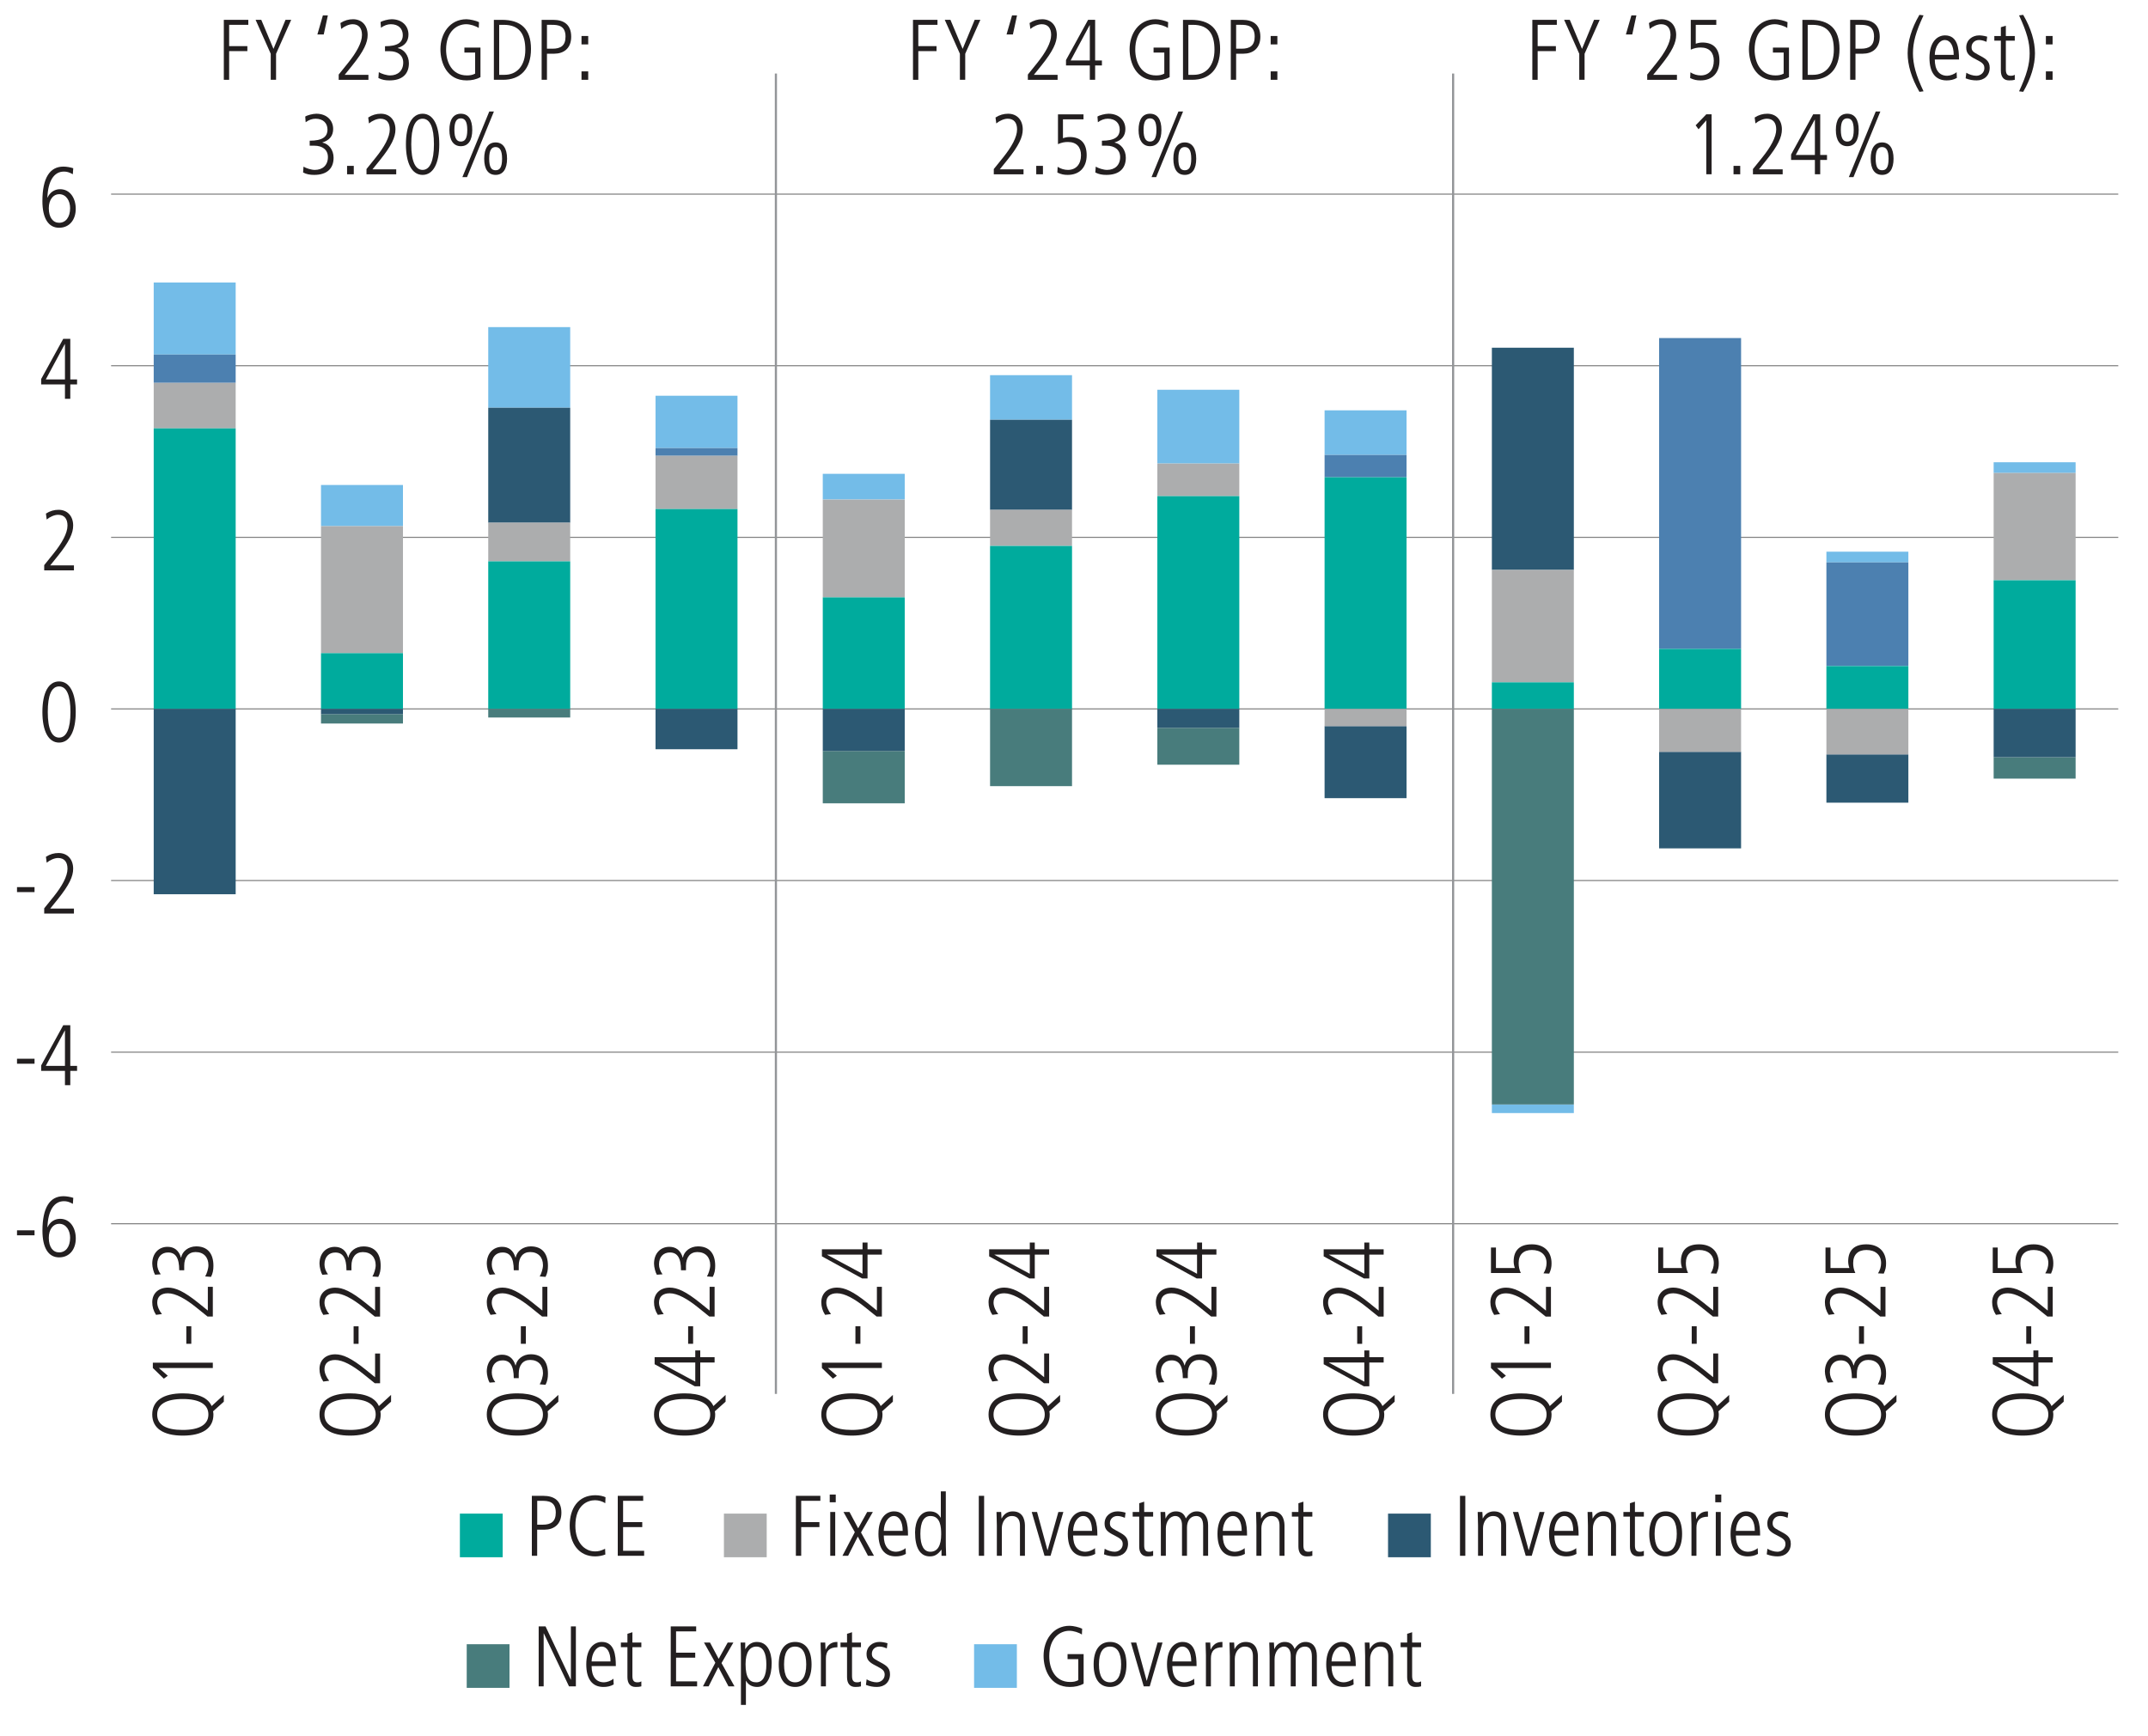 <?xml version="1.0" encoding="UTF-8"?>
<svg id="Left1" xmlns="http://www.w3.org/2000/svg" version="1.1" viewBox="0 0 500 404.28">
  <!-- Generator: Adobe Illustrator 29.5.1, SVG Export Plug-In . SVG Version: 2.1.0 Build 141)  -->
  <defs>
    <style>
      .st0 {
        fill: #acadae;
      }

      .st1 {
        fill: #231f20;
      }

      .st2 {
        fill: #2c5973;
      }

      .st3 {
        fill: #487c7c;
      }

      .st4 {
        stroke: gray;
        stroke-width: .25px;
      }

      .st4, .st5 {
        fill: none;
        stroke-miterlimit: 10;
      }

      .st6 {
        fill: #4c80b0;
      }

      .st5 {
        stroke: #939598;
        stroke-width: .5px;
      }

      .st7 {
        fill: #73bce8;
      }

      .st8 {
        fill: #00ab9d;
      }
    </style>
  </defs>
  <g>
    <path class="st1" d="M3.96,287.62v-1.16h4.08v1.16H3.96Z"/>
    <path class="st1" d="M11.08,285.74c.5-1.18,1.6-1.96,2.9-1.96,2.36,0,3.66,2.12,3.66,4.58s-1.4,4.4-3.88,4.4-3.88-2.2-3.88-6.2c0-5.44,1.74-8.04,4.88-8.04.74,0,1.6.16,2.3.38l-.1,1.4c-.9-.5-1.42-.62-2.08-.62-2.34,0-3.7,2.24-3.84,6.06h.04ZM16.32,288.18c0-1.66-.88-3.24-2.56-3.24-1.36,0-2.4,1.28-2.4,3.26,0,2.18.98,3.4,2.4,3.4,1.5,0,2.56-1.24,2.56-3.42Z"/>
  </g>
  <g>
    <path class="st1" d="M3.96,247.67v-1.16h4.08v1.16H3.96Z"/>
    <path class="st1" d="M15.12,252.67v-3.34h-5.54v-1.26l5.14-9.36h1.64v9.46h1.58v1.16h-1.58v3.34h-1.24ZM15.12,239.95h-.04l-4.42,8.22h4.46v-8.22Z"/>
  </g>
  <g>
    <path class="st1" d="M3.96,207.71v-1.16h4.08v1.16H3.96Z"/>
    <path class="st1" d="M10.29,212.71v-1.22l2.16-2.68c1.98-2.46,3.26-4.76,3.26-6.54,0-1.6-.76-2.5-2.18-2.5-.86,0-1.92.48-2.66,1.1l-.18-1.38c.96-.62,1.92-.88,2.94-.88,2.1,0,3.4,1.5,3.4,3.66,0,1.76-.86,3.72-3.58,7.1l-1.76,2.18h5.52v1.16h-6.92Z"/>
  </g>
  <path class="st1" d="M9.87,165.78c0-4.42,1.38-7.12,3.88-7.12s3.88,2.72,3.88,7.12-1.38,7.12-3.88,7.12-3.88-2.72-3.88-7.12ZM16.4,165.78c0-3.92-.9-5.96-2.64-5.96s-2.64,1.98-2.64,5.96.96,5.96,2.64,5.96,2.64-2.02,2.64-5.96Z"/>
  <path class="st1" d="M10.29,132.8v-1.22l2.16-2.68c1.98-2.46,3.26-4.76,3.26-6.54,0-1.6-.76-2.5-2.18-2.5-.86,0-1.92.48-2.66,1.1l-.18-1.38c.96-.62,1.92-.88,2.94-.88,2.1,0,3.4,1.5,3.4,3.66,0,1.76-.86,3.72-3.58,7.1l-1.76,2.18h5.52v1.16h-6.92Z"/>
  <path class="st1" d="M15.12,92.85v-3.34h-5.54v-1.26l5.14-9.36h1.64v9.46h1.58v1.16h-1.58v3.34h-1.24ZM15.12,80.12h-.04l-4.42,8.22h4.46v-8.22Z"/>
  <path class="st1" d="M11.07,46.01c.5-1.18,1.6-1.96,2.9-1.96,2.36,0,3.66,2.12,3.66,4.58s-1.4,4.4-3.88,4.4-3.88-2.2-3.88-6.2c0-5.44,1.74-8.04,4.88-8.04.74,0,1.6.16,2.3.38l-.1,1.4c-.9-.5-1.42-.62-2.08-.62-2.34,0-3.7,2.24-3.84,6.06h.04ZM16.32,48.45c0-1.66-.88-3.24-2.56-3.24-1.36,0-2.4,1.28-2.4,3.26,0,2.18.98,3.4,2.4,3.4,1.5,0,2.56-1.24,2.56-3.42Z"/>
  <line class="st4" x1="25.86" y1="284.93" x2="493.08" y2="284.93"/>
  <line class="st4" x1="25.86" y1="244.98" x2="493.08" y2="244.98"/>
  <line class="st4" x1="25.86" y1="205.02" x2="493.08" y2="205.02"/>
  <line class="st4" x1="25.86" y1="165.06" x2="493.08" y2="165.06"/>
  <line class="st4" x1="25.86" y1="125.11" x2="493.08" y2="125.11"/>
  <line class="st4" x1="25.86" y1="85.15" x2="493.08" y2="85.15"/>
  <line class="st4" x1="25.86" y1="45.2" x2="493.08" y2="45.2"/>
  <rect class="st7" x="226.74" y="382.83" width="9.96" height="10.16"/>
  <rect class="st7" x="35.78" y="65.77" width="19.08" height="16.78"/>
  <rect class="st7" x="74.72" y="112.92" width="19.08" height="9.59"/>
  <rect class="st7" x="113.65" y="76.16" width="19.08" height="18.78"/>
  <rect class="st7" x="152.59" y="92.14" width="19.08" height="12.19"/>
  <rect class="st7" x="191.52" y="110.32" width="19.08" height="5.99"/>
  <rect class="st7" x="230.46" y="87.35" width="19.08" height="10.39"/>
  <rect class="st7" x="269.4" y="90.75" width="19.08" height="17.18"/>
  <rect class="st7" x="308.33" y="95.54" width="19.08" height="10.39"/>
  <rect class="st7" x="425.14" y="128.45" width="19.08" height="2.5"/>
  <rect class="st7" x="464.07" y="107.63" width="19.08" height="2.5"/>
  <rect class="st3" x="108.64" y="382.83" width="9.96" height="10.16"/>
  <rect class="st6" x="35.78" y="82.55" width="19.08" height="6.59"/>
  <rect class="st6" x="152.59" y="104.33" width="19.08" height="1.8"/>
  <rect class="st6" x="308.33" y="105.93" width="19.08" height="5.19"/>
  <rect class="st6" x="386.2" y="78.71" width="19.08" height="72.37"/>
  <rect class="st6" x="425.14" y="130.95" width="19.08" height="24.12"/>
  <rect class="st2" x="323.1" y="352.42" width="9.96" height="10.16"/>
  <rect class="st2" x="113.65" y="94.94" width="19.08" height="26.77"/>
  <rect class="st2" x="230.46" y="97.74" width="19.08" height="20.98"/>
  <rect class="st2" x="347.27" y="80.96" width="19.08" height="51.74"/>
  <rect class="st0" x="168.51" y="352.42" width="9.96" height="10.16"/>
  <rect class="st0" x="35.78" y="89.15" width="19.08" height="10.59"/>
  <rect class="st0" x="74.72" y="122.51" width="19.08" height="29.57"/>
  <rect class="st0" x="113.65" y="121.71" width="19.08" height="8.99"/>
  <rect class="st0" x="152.59" y="106.13" width="19.08" height="12.39"/>
  <rect class="st0" x="191.52" y="116.32" width="19.08" height="22.78"/>
  <rect class="st0" x="230.46" y="118.71" width="19.08" height="8.39"/>
  <rect class="st0" x="269.4" y="107.93" width="19.08" height="7.59"/>
  <rect class="st0" x="347.27" y="132.7" width="19.08" height="26.17"/>
  <rect class="st0" x="464.07" y="110.12" width="19.08" height="24.97"/>
  <rect class="st8" x="107.05" y="352.42" width="9.96" height="10.16"/>
  <rect class="st8" x="35.78" y="99.74" width="19.08" height="65.33"/>
  <rect class="st8" x="74.72" y="152.08" width="19.08" height="12.99"/>
  <rect class="st8" x="113.65" y="130.7" width="19.08" height="34.36"/>
  <rect class="st8" x="152.59" y="118.52" width="19.08" height="46.55"/>
  <rect class="st8" x="191.52" y="139.09" width="19.08" height="25.97"/>
  <rect class="st8" x="230.46" y="127.11" width="19.08" height="37.96"/>
  <rect class="st8" x="269.4" y="115.52" width="19.08" height="49.55"/>
  <rect class="st8" x="308.33" y="111.12" width="19.08" height="53.94"/>
  <rect class="st8" x="347.27" y="158.87" width="19.08" height="6.19"/>
  <rect class="st8" x="386.2" y="151.08" width="19.08" height="13.98"/>
  <rect class="st8" x="425.14" y="155.08" width="19.08" height="9.99"/>
  <rect class="st8" x="464.07" y="135.1" width="19.08" height="29.97"/>
  <g>
    <path class="st1" d="M251,386.3h-2.5v-1.16h3.74v6.88c-1.02.56-2.08.76-3.22.76-4.62,0-6.1-4.12-6.1-7.26,0-3.6,2.14-6.98,6.06-6.98.82,0,2.26.34,2.92.68l-.06,1.36c-.66-.46-1.94-.88-2.92-.88-2.1,0-4.68,1.58-4.68,5.92,0,2.84,1.3,6,4.84,6,.72,0,1.28-.08,1.92-.42v-4.9Z"/>
    <path class="st1" d="M254.57,387.54c0-3.26,1.32-5.24,3.82-5.24s3.82,1.98,3.82,5.24-1.34,5.24-3.82,5.24-3.82-1.9-3.82-5.24ZM260.97,387.54c0-2.74-.92-4.16-2.6-4.16s-2.56,1.38-2.56,4.16.92,4.16,2.58,4.16,2.58-1.42,2.58-4.16Z"/>
    <path class="st1" d="M266.23,392.64l-2.98-10.2h1.24l2.42,8.88h.04l2.5-8.88h1.16l-2.98,10.2h-1.4Z"/>
    <path class="st1" d="M278.03,392.2c-.74.42-1.5.58-2.38.58-2.56,0-4-1.76-4-5.26,0-3.68,1.8-5.22,3.62-5.22,2.94,0,3.26,3.06,3.26,5.62h-5.64c0,2.46,1.06,3.78,2.88,3.78.66,0,1.64-.34,2.2-.84l.06,1.34ZM277.29,386.84c0-2.16-.8-3.46-2.08-3.46s-2.28,1.6-2.32,3.46h4.4Z"/>
    <path class="st1" d="M280.71,392.64v-7.24c0-.34-.04-1.34-.08-2.96h1.08l.08,1.62h.04c.56-1.14,1.32-1.76,2.66-1.76h.06v1.24c-1.9,0-2.68.9-2.68,2.6v6.5h-1.16Z"/>
    <path class="st1" d="M291.65,392.64v-6.96c0-.74-.08-2.3-1.9-2.3-1.42,0-2.32,1.38-2.32,2.86v6.4h-1.16v-7.06c0-.94-.08-2.58-.08-3.14h1.08c.04.34.06.92.08,1.5h.04c.56-1.1,1.46-1.64,2.6-1.64,2.84,0,2.82,2.88,2.82,3.44v6.9h-1.16Z"/>
    <path class="st1" d="M305.37,392.64v-6.96c0-1.66-.64-2.3-1.62-2.3-1.38,0-2.14,1.16-2.14,2.68v6.58h-1.16v-7.16c0-1.22-.56-2.1-1.54-2.1-1.3,0-2.22,1.32-2.22,2.92v6.34h-1.16v-7.04c.02-.88-.08-2.5-.08-3.16h1.08c.04.28.06.94.08,1.5h.04c.46-1.04,1.32-1.64,2.38-1.64,1.12,0,1.88.46,2.32,1.64.7-1.12,1.52-1.64,2.54-1.64,1.74,0,2.64,1.3,2.64,3.24v7.1h-1.16Z"/>
    <path class="st1" d="M315.09,392.2c-.74.42-1.5.58-2.38.58-2.56,0-4-1.76-4-5.26,0-3.68,1.8-5.22,3.62-5.22,2.94,0,3.26,3.06,3.26,5.62h-5.64c0,2.46,1.06,3.78,2.88,3.78.66,0,1.64-.34,2.2-.84l.06,1.34ZM314.35,386.84c0-2.16-.8-3.46-2.08-3.46s-2.28,1.6-2.32,3.46h4.4Z"/>
    <path class="st1" d="M323.15,392.64v-6.96c0-.74-.08-2.3-1.9-2.3-1.42,0-2.32,1.38-2.32,2.86v6.4h-1.16v-7.06c0-.94-.08-2.58-.08-3.14h1.08c.04.34.06.92.08,1.5h.04c.56-1.1,1.46-1.64,2.6-1.64,2.84,0,2.82,2.88,2.82,3.44v6.9h-1.16Z"/>
    <path class="st1" d="M330.79,392.64c-.32.1-.76.14-1.32.14-1.28,0-1.92-.84-1.92-2.28v-6.98h-1.52v-1.08h1.52v-2.04l1.16-.36v2.4h2.08v1.08h-2.08v6.7c0,1.02.32,1.48,1.12,1.48.4,0,.62-.04.96-.22v1.16Z"/>
  </g>
  <g>
    <path class="st1" d="M132.45,392.64l-5.86-12.32h-.04v12.32h-1.16v-13.96h1.6l5.86,12.4h.04v-12.4h1.16v13.96h-1.6Z"/>
    <path class="st1" d="M142.85,392.2c-.74.42-1.5.58-2.38.58-2.56,0-4-1.76-4-5.26,0-3.68,1.8-5.22,3.62-5.22,2.94,0,3.26,3.06,3.26,5.62h-5.64c0,2.46,1.06,3.78,2.88,3.78.66,0,1.64-.34,2.2-.84l.06,1.34ZM142.11,386.84c0-2.16-.8-3.46-2.08-3.46s-2.28,1.6-2.32,3.46h4.4Z"/>
    <path class="st1" d="M149.29,392.64c-.32.1-.76.14-1.32.14-1.28,0-1.92-.84-1.92-2.28v-6.98h-1.52v-1.08h1.52v-2.04l1.16-.36v2.4h2.08v1.08h-2.08v6.7c0,1.02.32,1.48,1.12,1.48.4,0,.62-.04.96-.22v1.16Z"/>
    <path class="st1" d="M156.13,392.64v-13.96h5.92v1.16h-4.68v4.96h4.46v1.16h-4.46v5.52h4.9v1.16h-6.14Z"/>
    <path class="st1" d="M169.57,392.64l-2.36-4.48-2.26,4.48h-1.32l2.88-5.5-2.64-4.7h1.4l2.02,3.8,2.1-3.8h1.32l-2.76,4.78,3.02,5.42h-1.4Z"/>
    <path class="st1" d="M172.47,396.96v-11.52c0-.62,0-1.14-.08-3h1.08v1.5h.04c.7-1.06,1.5-1.64,2.68-1.64,3.36,0,3.44,4.28,3.44,4.92,0,2.98-.98,5.56-3.38,5.56-1.22,0-2.08-.52-2.58-1.42h-.04v5.6h-1.16ZM178.39,387.56c0-2.82-.82-4.18-2.34-4.18s-2.5,1.32-2.5,4.06c0,3.3.96,4.26,2.5,4.26s2.34-1.48,2.34-4.14Z"/>
    <path class="st1" d="M181.27,387.54c0-3.26,1.32-5.24,3.82-5.24s3.82,1.98,3.82,5.24-1.34,5.24-3.82,5.24-3.82-1.9-3.82-5.24ZM187.67,387.54c0-2.74-.92-4.16-2.6-4.16s-2.56,1.38-2.56,4.16.92,4.16,2.58,4.16,2.58-1.42,2.58-4.16Z"/>
    <path class="st1" d="M191.09,392.64v-7.24c0-.34-.04-1.34-.08-2.96h1.08l.08,1.62h.04c.56-1.14,1.32-1.76,2.66-1.76h.06v1.24c-1.9,0-2.68.9-2.68,2.6v6.5h-1.16Z"/>
    <path class="st1" d="M200.41,392.64c-.32.1-.76.14-1.32.14-1.28,0-1.92-.84-1.92-2.28v-6.98h-1.52v-1.08h1.52v-2.04l1.16-.36v2.4h2.08v1.08h-2.08v6.7c0,1.02.32,1.48,1.12,1.48.4,0,.62-.04.96-.22v1.16Z"/>
    <path class="st1" d="M201.73,391c.62.4,1.58.7,2.32.7,1.04,0,1.88-.76,1.88-1.76,0-.86-.36-1.26-1.96-2.06-1.62-.8-2.26-1.4-2.26-2.76,0-1.8,1.46-2.82,3-2.82.48,0,1.12.08,1.88.3l-.16,1.2c-.56-.22-1.08-.42-1.74-.42-1.04,0-1.74.74-1.74,1.64,0,.8.28,1.1,1.4,1.7,1.7.92,2.82,1.4,2.82,3.1,0,1.82-1.26,2.96-3.04,2.96-.9,0-1.68-.14-2.56-.48l.16-1.3Z"/>
  </g>
  <g>
    <path class="st1" d="M339.85,362.24v-13.96h1.24v13.96h-1.24Z"/>
    <path class="st1" d="M349.43,362.24v-6.96c0-.74-.08-2.3-1.9-2.3-1.42,0-2.32,1.38-2.32,2.86v6.4h-1.16v-7.06c0-.94-.08-2.58-.08-3.14h1.08c.04.34.06.92.08,1.5h.04c.56-1.1,1.46-1.64,2.6-1.64,2.84,0,2.82,2.88,2.82,3.44v6.9h-1.16Z"/>
    <path class="st1" d="M355.15,362.24l-2.98-10.2h1.24l2.42,8.88h.04l2.5-8.88h1.16l-2.98,10.2h-1.4Z"/>
    <path class="st1" d="M366.96,361.8c-.74.42-1.5.58-2.38.58-2.56,0-4-1.76-4-5.26,0-3.68,1.8-5.22,3.62-5.22,2.94,0,3.26,3.06,3.26,5.62h-5.64c0,2.46,1.06,3.78,2.88,3.78.66,0,1.64-.34,2.2-.84l.06,1.34ZM366.21,356.44c0-2.16-.8-3.46-2.08-3.46s-2.28,1.6-2.32,3.46h4.4Z"/>
    <path class="st1" d="M375.01,362.24v-6.96c0-.74-.08-2.3-1.9-2.3-1.42,0-2.32,1.38-2.32,2.86v6.4h-1.16v-7.06c0-.94-.08-2.58-.08-3.14h1.08c.04.34.06.92.08,1.5h.04c.56-1.1,1.46-1.64,2.6-1.64,2.84,0,2.82,2.88,2.82,3.44v6.9h-1.16Z"/>
    <path class="st1" d="M382.65,362.24c-.32.1-.76.14-1.32.14-1.28,0-1.92-.84-1.92-2.28v-6.98h-1.52v-1.08h1.52v-2.04l1.16-.36v2.4h2.08v1.08h-2.08v6.7c0,1.02.32,1.48,1.12,1.48.4,0,.62-.04.96-.22v1.16Z"/>
    <path class="st1" d="M383.91,357.14c0-3.26,1.32-5.24,3.82-5.24s3.82,1.98,3.82,5.24-1.34,5.24-3.82,5.24-3.82-1.9-3.82-5.24ZM390.31,357.14c0-2.74-.92-4.16-2.6-4.16s-2.56,1.38-2.56,4.16.92,4.16,2.58,4.16,2.58-1.42,2.58-4.16Z"/>
    <path class="st1" d="M393.73,362.24v-7.24c0-.34-.04-1.34-.08-2.96h1.08l.08,1.62h.04c.56-1.14,1.32-1.76,2.66-1.76h.06v1.24c-1.9,0-2.68.9-2.68,2.6v6.5h-1.16Z"/>
    <path class="st1" d="M399.27,349.78v-1.8h1.4v1.8h-1.4ZM399.39,362.24v-10.2h1.16v10.2h-1.16Z"/>
    <path class="st1" d="M409.21,361.8c-.74.42-1.5.58-2.38.58-2.56,0-4-1.76-4-5.26,0-3.68,1.8-5.22,3.62-5.22,2.94,0,3.26,3.06,3.26,5.62h-5.64c0,2.46,1.06,3.78,2.88,3.78.66,0,1.64-.34,2.2-.84l.06,1.34ZM408.47,356.44c0-2.16-.8-3.46-2.08-3.46s-2.28,1.6-2.32,3.46h4.4Z"/>
    <path class="st1" d="M411.41,360.6c.62.4,1.58.7,2.32.7,1.04,0,1.88-.76,1.88-1.76,0-.86-.36-1.26-1.96-2.06-1.62-.8-2.26-1.4-2.26-2.76,0-1.8,1.46-2.82,3-2.82.48,0,1.12.08,1.88.3l-.16,1.2c-.56-.22-1.08-.42-1.74-.42-1.04,0-1.74.74-1.74,1.64,0,.8.28,1.1,1.4,1.7,1.7.92,2.82,1.4,2.82,3.1,0,1.82-1.26,2.96-3.04,2.96-.9,0-1.68-.14-2.56-.48l.16-1.3Z"/>
  </g>
  <g>
    <path class="st1" d="M185.26,362.24v-13.96h5.7v1.16h-4.46v4.96h4.24v1.16h-4.24v6.68h-1.24Z"/>
    <path class="st1" d="M193.14,349.78v-1.8h1.4v1.8h-1.4ZM193.26,362.24v-10.2h1.16v10.2h-1.16Z"/>
    <path class="st1" d="M202.04,362.24l-2.36-4.48-2.26,4.48h-1.32l2.88-5.5-2.64-4.7h1.4l2.02,3.8,2.1-3.8h1.32l-2.76,4.78,3.02,5.42h-1.4Z"/>
    <path class="st1" d="M210.86,361.8c-.74.42-1.5.58-2.38.58-2.56,0-4-1.76-4-5.26,0-3.68,1.8-5.22,3.62-5.22,2.94,0,3.26,3.06,3.26,5.62h-5.64c0,2.46,1.06,3.78,2.88,3.78.66,0,1.64-.34,2.2-.84l.06,1.34ZM210.12,356.44c0-2.16-.8-3.46-2.08-3.46s-2.28,1.6-2.32,3.46h4.4Z"/>
    <path class="st1" d="M219.16,362.24v-1.4h-.04c-.86,1.12-1.56,1.54-2.68,1.54-2.22,0-3.44-1.92-3.44-5.6,0-2.6,1.18-4.88,3.38-4.88,1.28,0,2.04.5,2.58,1.46h.04v-6.12h1.16v11.62c0,.54,0,1.52.08,3.38h-1.08ZM219.08,357.24c0-1.64-.12-4.26-2.5-4.26-1.5,0-2.34,1.34-2.34,4.16s.86,4.16,2.32,4.16c1.68,0,2.52-1.42,2.52-4.06Z"/>
    <path class="st1" d="M227.84,362.24v-13.96h1.24v13.96h-1.24Z"/>
    <path class="st1" d="M237.42,362.24v-6.96c0-.74-.08-2.3-1.9-2.3-1.42,0-2.32,1.38-2.32,2.86v6.4h-1.16v-7.06c0-.94-.08-2.58-.08-3.14h1.08c.04.34.06.92.08,1.5h.04c.56-1.1,1.46-1.64,2.6-1.64,2.84,0,2.82,2.88,2.82,3.44v6.9h-1.16Z"/>
    <path class="st1" d="M243.14,362.24l-2.98-10.2h1.24l2.42,8.88h.04l2.5-8.88h1.16l-2.98,10.2h-1.4Z"/>
    <path class="st1" d="M254.94,361.8c-.74.42-1.5.58-2.38.58-2.56,0-4-1.76-4-5.26,0-3.68,1.8-5.22,3.62-5.22,2.94,0,3.26,3.06,3.26,5.62h-5.64c0,2.46,1.06,3.78,2.88,3.78.66,0,1.64-.34,2.2-.84l.06,1.34ZM254.2,356.44c0-2.16-.8-3.46-2.08-3.46s-2.28,1.6-2.32,3.46h4.4Z"/>
    <path class="st1" d="M257.14,360.6c.62.4,1.58.7,2.32.7,1.04,0,1.88-.76,1.88-1.76,0-.86-.36-1.26-1.96-2.06-1.62-.8-2.26-1.4-2.26-2.76,0-1.8,1.46-2.82,3-2.82.48,0,1.12.08,1.88.3l-.16,1.2c-.56-.22-1.08-.42-1.74-.42-1.04,0-1.74.74-1.74,1.64,0,.8.28,1.1,1.4,1.7,1.7.92,2.82,1.4,2.82,3.1,0,1.82-1.26,2.96-3.04,2.96-.9,0-1.68-.14-2.56-.48l.16-1.3Z"/>
    <path class="st1" d="M268.42,362.24c-.32.1-.76.14-1.32.14-1.28,0-1.92-.84-1.92-2.28v-6.98h-1.52v-1.08h1.52v-2.04l1.16-.36v2.4h2.08v1.08h-2.08v6.7c0,1.02.32,1.48,1.12,1.48.4,0,.62-.04.96-.22v1.16Z"/>
    <path class="st1" d="M280.06,362.24v-6.96c0-1.66-.64-2.3-1.62-2.3-1.38,0-2.14,1.16-2.14,2.68v6.58h-1.16v-7.16c0-1.22-.56-2.1-1.54-2.1-1.3,0-2.22,1.32-2.22,2.92v6.34h-1.16v-7.04c.02-.88-.08-2.5-.08-3.16h1.08c.04.28.06.94.08,1.5h.04c.46-1.04,1.32-1.64,2.38-1.64,1.12,0,1.88.46,2.32,1.64.7-1.12,1.52-1.64,2.54-1.64,1.74,0,2.64,1.3,2.64,3.24v7.1h-1.16Z"/>
    <path class="st1" d="M289.78,361.8c-.74.42-1.5.58-2.38.58-2.56,0-4-1.76-4-5.26,0-3.68,1.8-5.22,3.62-5.22,2.94,0,3.26,3.06,3.26,5.62h-5.64c0,2.46,1.06,3.78,2.88,3.78.66,0,1.64-.34,2.2-.84l.06,1.34ZM289.04,356.44c0-2.16-.8-3.46-2.08-3.46s-2.28,1.6-2.32,3.46h4.4Z"/>
    <path class="st1" d="M297.84,362.24v-6.96c0-.74-.08-2.3-1.9-2.3-1.42,0-2.32,1.38-2.32,2.86v6.4h-1.16v-7.06c0-.94-.08-2.58-.08-3.14h1.08c.04.34.06.92.08,1.5h.04c.56-1.1,1.46-1.64,2.6-1.64,2.84,0,2.82,2.88,2.82,3.44v6.9h-1.16Z"/>
    <path class="st1" d="M305.48,362.24c-.32.1-.76.14-1.32.14-1.28,0-1.92-.84-1.92-2.28v-6.98h-1.52v-1.08h1.52v-2.04l1.16-.36v2.4h2.08v1.08h-2.08v6.7c0,1.02.32,1.48,1.12,1.48.4,0,.62-.04.96-.22v1.16Z"/>
  </g>
  <g>
    <path class="st1" d="M123.8,362.24v-13.96h2.64c2.58,0,4.24,1.14,4.24,3.94s-1.86,3.94-3.92,3.94h-1.72v6.08h-1.24ZM126.31,355c1.94,0,3.06-.7,3.06-2.82,0-2.64-1.84-2.74-3.24-2.74h-1.08v5.56h1.26Z"/>
    <path class="st1" d="M140.91,361.94c-.66.26-1.52.44-2.38.44-3.76,0-5.92-2.96-5.92-7.2,0-3.88,1.9-7.04,5.98-7.04.94,0,1.78.2,2.36.46l-.06,1.4c-.56-.4-1.54-.7-2.36-.7-1.7,0-4.6,1.04-4.6,5.96,0,3.82,2.1,5.96,4.58,5.96.74,0,1.36-.12,2.34-.62l.06,1.34Z"/>
    <path class="st1" d="M143.8,362.24v-13.96h5.92v1.16h-4.68v4.96h4.46v1.16h-4.46v5.52h4.9v1.16h-6.14Z"/>
  </g>
  <g>
    <path class="st1" d="M480.38,326.36l-2.5,2.24c.06.3.08.54.08.76,0,3.18-2.54,4.9-7.12,4.9s-7.12-1.72-7.12-4.92,2.54-4.92,7.12-4.92c3.58,0,5.9,1.06,6.7,2.96l2.84-2.6v1.58ZM470.84,325.74c-3.9,0-5.96,1.24-5.96,3.62s2.04,3.58,5.96,3.58,5.96-1.28,5.96-3.6-2.02-3.6-5.96-3.6Z"/>
    <path class="st1" d="M477.82,317.24h-3.34v5.54h-1.26l-9.36-5.14v-1.64h9.46v-1.58h1.16v1.58h3.34v1.24ZM465.1,317.24v.04l8.22,4.42v-4.46h-8.22Z"/>
    <path class="st1" d="M472.82,312.88h-1.16v-4.08h1.16v4.08Z"/>
    <path class="st1" d="M477.82,306.54h-1.22l-2.68-2.16c-2.46-1.98-4.76-3.26-6.54-3.26-1.6,0-2.5.76-2.5,2.18,0,.86.48,1.92,1.1,2.66l-1.38.18c-.62-.96-.88-1.92-.88-2.94,0-2.1,1.5-3.4,3.66-3.4,1.76,0,3.72.86,7.1,3.58l2.18,1.76v-5.52h1.16v6.92Z"/>
    <path class="st1" d="M476.08,296.48c.48-.74.72-1.6.72-2.4,0-1.9-1.34-3.04-3.42-3.04-1.9,0-3.08,1.04-3.08,3.04,0,.82.12,1.44.5,2.32h-6.94v-5.94h1.16v4.78h4.4c-.14-.38-.28-.98-.28-1.54,0-2.62,1.46-3.98,4.24-3.98s4.58,1.62,4.58,4.42c0,.86-.12,1.48-.54,2.4l-1.34-.06Z"/>
  </g>
  <g>
    <path class="st1" d="M441.45,326.36l-2.5,2.24c.06.3.08.54.08.76,0,3.18-2.54,4.9-7.12,4.9s-7.12-1.72-7.12-4.92,2.54-4.92,7.12-4.92c3.58,0,5.9,1.06,6.7,2.96l2.84-2.6v1.58ZM431.91,325.74c-3.9,0-5.96,1.24-5.96,3.62s2.04,3.58,5.96,3.58,5.96-1.28,5.96-3.6-2.02-3.6-5.96-3.6Z"/>
    <path class="st1" d="M437.11,322.32c.38-.62.76-1.82.76-2.62,0-1.84-1.1-3.06-3-3.06-1.66,0-2.64,1.24-2.64,3.18v1.06h-1.16c0-2.96-.9-4.14-2.6-4.14-1.42,0-2.52.94-2.52,2.78,0,.78.28,1.56.82,2.3l-1.32.1c-.32-.48-.66-1.78-.66-2.58,0-2.42,1.54-3.92,3.56-3.92,1.52,0,2.62.8,3.12,2.5h.04c.28-1.46,1.7-2.6,3.52-2.6,2.56,0,4,1.58,4,4.52,0,.98-.14,1.76-.56,2.58l-1.36-.1Z"/>
    <path class="st1" d="M433.89,312.88h-1.16v-4.08h1.16v4.08Z"/>
    <path class="st1" d="M438.89,306.54h-1.22l-2.68-2.16c-2.46-1.98-4.76-3.26-6.54-3.26-1.6,0-2.5.76-2.5,2.18,0,.86.48,1.92,1.1,2.66l-1.38.18c-.62-.96-.88-1.92-.88-2.94,0-2.1,1.5-3.4,3.66-3.4,1.76,0,3.72.86,7.1,3.58l2.18,1.76v-5.52h1.16v6.92Z"/>
    <path class="st1" d="M437.15,296.48c.48-.74.72-1.6.72-2.4,0-1.9-1.34-3.04-3.42-3.04-1.9,0-3.08,1.04-3.08,3.04,0,.82.12,1.44.5,2.32h-6.94v-5.94h1.16v4.78h4.4c-.14-.38-.28-.98-.28-1.54,0-2.62,1.46-3.98,4.24-3.98s4.58,1.62,4.58,4.42c0,.86-.12,1.48-.54,2.4l-1.34-.06Z"/>
  </g>
  <g>
    <path class="st1" d="M402.51,326.36l-2.5,2.24c.06.3.08.54.08.76,0,3.18-2.54,4.9-7.12,4.9s-7.12-1.72-7.12-4.92,2.54-4.92,7.12-4.92c3.58,0,5.9,1.06,6.7,2.96l2.84-2.6v1.58ZM392.97,325.74c-3.9,0-5.96,1.24-5.96,3.62s2.04,3.58,5.96,3.58,5.96-1.28,5.96-3.6-2.02-3.6-5.96-3.6Z"/>
    <path class="st1" d="M399.95,322.06h-1.22l-2.68-2.16c-2.46-1.98-4.76-3.26-6.54-3.26-1.6,0-2.5.76-2.5,2.18,0,.86.48,1.92,1.1,2.66l-1.38.18c-.62-.96-.88-1.92-.88-2.94,0-2.1,1.5-3.4,3.66-3.4,1.76,0,3.72.86,7.1,3.58l2.18,1.76v-5.52h1.16v6.92Z"/>
    <path class="st1" d="M394.95,312.88h-1.16v-4.08h1.16v4.08Z"/>
    <path class="st1" d="M399.95,306.54h-1.22l-2.68-2.16c-2.46-1.98-4.76-3.26-6.54-3.26-1.6,0-2.5.76-2.5,2.18,0,.86.48,1.92,1.1,2.66l-1.38.18c-.62-.96-.88-1.92-.88-2.94,0-2.1,1.5-3.4,3.66-3.4,1.76,0,3.72.86,7.1,3.58l2.18,1.76v-5.52h1.16v6.92Z"/>
    <path class="st1" d="M398.21,296.48c.48-.74.72-1.6.72-2.4,0-1.9-1.34-3.04-3.42-3.04-1.9,0-3.08,1.04-3.08,3.04,0,.82.12,1.44.5,2.32h-6.94v-5.94h1.16v4.78h4.4c-.14-.38-.28-.98-.28-1.54,0-2.62,1.46-3.98,4.24-3.98s4.58,1.62,4.58,4.42c0,.86-.12,1.48-.54,2.4l-1.34-.06Z"/>
  </g>
  <g>
    <path class="st1" d="M363.58,326.36l-2.5,2.24c.06.3.08.54.08.76,0,3.18-2.54,4.9-7.12,4.9s-7.12-1.72-7.12-4.92,2.54-4.92,7.12-4.92c3.58,0,5.9,1.06,6.7,2.96l2.84-2.6v1.58ZM354.04,325.74c-3.9,0-5.96,1.24-5.96,3.62s2.04,3.58,5.96,3.58,5.96-1.28,5.96-3.6-2.02-3.6-5.96-3.6Z"/>
    <path class="st1" d="M361.02,318.52h-12.56l2.08,1.8-.92.68-2.56-2.48v-1.24h13.96v1.24Z"/>
    <path class="st1" d="M356.02,312.89h-1.16v-4.08h1.16v4.08Z"/>
    <path class="st1" d="M361.02,306.55h-1.22l-2.68-2.16c-2.46-1.98-4.76-3.26-6.54-3.26-1.6,0-2.5.76-2.5,2.18,0,.86.48,1.92,1.1,2.66l-1.38.18c-.62-.96-.88-1.92-.88-2.94,0-2.1,1.5-3.4,3.66-3.4,1.76,0,3.72.86,7.1,3.58l2.18,1.76v-5.52h1.16v6.92Z"/>
    <path class="st1" d="M359.28,296.48c.48-.74.72-1.6.72-2.4,0-1.9-1.34-3.04-3.42-3.04-1.9,0-3.08,1.04-3.08,3.04,0,.82.12,1.44.5,2.32h-6.94v-5.94h1.16v4.78h4.4c-.14-.38-.28-.98-.28-1.54,0-2.62,1.46-3.98,4.24-3.98s4.58,1.62,4.58,4.42c0,.86-.12,1.48-.54,2.4l-1.34-.06Z"/>
  </g>
  <g>
    <path class="st1" d="M324.64,326.36l-2.5,2.24c.06.3.08.54.08.76,0,3.18-2.54,4.9-7.12,4.9s-7.12-1.72-7.12-4.92,2.54-4.92,7.12-4.92c3.58,0,5.9,1.06,6.7,2.96l2.84-2.6v1.58ZM315.1,325.74c-3.9,0-5.96,1.24-5.96,3.62s2.04,3.58,5.96,3.58,5.96-1.28,5.96-3.6-2.02-3.6-5.96-3.6Z"/>
    <path class="st1" d="M322.08,317.24h-3.34v5.54h-1.26l-9.36-5.14v-1.64h9.46v-1.58h1.16v1.58h3.34v1.24ZM309.36,317.24v.04l8.22,4.42v-4.46h-8.22Z"/>
    <path class="st1" d="M317.08,312.89h-1.16v-4.08h1.16v4.08Z"/>
    <path class="st1" d="M322.08,306.55h-1.22l-2.68-2.16c-2.46-1.98-4.76-3.26-6.54-3.26-1.6,0-2.5.76-2.5,2.18,0,.86.48,1.92,1.1,2.66l-1.38.18c-.62-.96-.88-1.92-.88-2.94,0-2.1,1.5-3.4,3.66-3.4,1.76,0,3.72.86,7.1,3.58l2.18,1.76v-5.52h1.16v6.92Z"/>
    <path class="st1" d="M322.08,292.12h-3.34v5.54h-1.26l-9.36-5.14v-1.64h9.46v-1.58h1.16v1.58h3.34v1.24ZM309.36,292.12v.04l8.22,4.42v-4.46h-8.22Z"/>
  </g>
  <g>
    <path class="st1" d="M285.71,326.36l-2.5,2.24c.06.3.08.54.08.76,0,3.18-2.54,4.9-7.12,4.9s-7.12-1.72-7.12-4.92,2.54-4.92,7.12-4.92c3.58,0,5.9,1.06,6.7,2.96l2.84-2.6v1.58ZM276.17,325.74c-3.9,0-5.96,1.24-5.96,3.62s2.04,3.58,5.96,3.58,5.96-1.28,5.96-3.6-2.02-3.6-5.96-3.6Z"/>
    <path class="st1" d="M281.37,322.32c.38-.62.76-1.82.76-2.62,0-1.84-1.1-3.06-3-3.06-1.66,0-2.64,1.24-2.64,3.18v1.06h-1.16c0-2.96-.9-4.14-2.6-4.14-1.42,0-2.52.94-2.52,2.78,0,.78.28,1.56.82,2.3l-1.32.1c-.32-.48-.66-1.78-.66-2.58,0-2.42,1.54-3.92,3.56-3.92,1.52,0,2.62.8,3.12,2.5h.04c.28-1.46,1.7-2.6,3.52-2.6,2.56,0,4,1.58,4,4.52,0,.98-.14,1.76-.56,2.58l-1.36-.1Z"/>
    <path class="st1" d="M278.15,312.88h-1.16v-4.08h1.16v4.08Z"/>
    <path class="st1" d="M283.15,306.54h-1.22l-2.68-2.16c-2.46-1.98-4.76-3.26-6.54-3.26-1.6,0-2.5.76-2.5,2.18,0,.86.48,1.92,1.1,2.66l-1.38.18c-.62-.96-.88-1.92-.88-2.94,0-2.1,1.5-3.4,3.66-3.4,1.76,0,3.72.86,7.1,3.58l2.18,1.76v-5.52h1.16v6.92Z"/>
    <path class="st1" d="M283.15,292.12h-3.34v5.54h-1.26l-9.36-5.14v-1.64h9.46v-1.58h1.16v1.58h3.34v1.24ZM270.42,292.12v.04l8.22,4.42v-4.46h-8.22Z"/>
  </g>
  <g>
    <path class="st1" d="M246.77,326.36l-2.5,2.24c.06.3.08.54.08.76,0,3.18-2.54,4.9-7.12,4.9s-7.12-1.72-7.12-4.92,2.54-4.92,7.12-4.92c3.58,0,5.9,1.06,6.7,2.96l2.84-2.6v1.58ZM237.23,325.74c-3.9,0-5.96,1.24-5.96,3.62s2.04,3.58,5.96,3.58,5.96-1.28,5.96-3.6-2.02-3.6-5.96-3.6Z"/>
    <path class="st1" d="M244.21,322.06h-1.22l-2.68-2.16c-2.46-1.98-4.76-3.26-6.54-3.26-1.6,0-2.5.76-2.5,2.18,0,.86.48,1.92,1.1,2.66l-1.38.18c-.62-.96-.88-1.92-.88-2.94,0-2.1,1.5-3.4,3.66-3.4,1.76,0,3.72.86,7.1,3.58l2.18,1.76v-5.52h1.16v6.92Z"/>
    <path class="st1" d="M239.21,312.88h-1.16v-4.08h1.16v4.08Z"/>
    <path class="st1" d="M244.21,306.54h-1.22l-2.68-2.16c-2.46-1.98-4.76-3.26-6.54-3.26-1.6,0-2.5.76-2.5,2.18,0,.86.48,1.92,1.1,2.66l-1.38.18c-.62-.96-.88-1.92-.88-2.94,0-2.1,1.5-3.4,3.66-3.4,1.76,0,3.72.86,7.1,3.58l2.18,1.76v-5.52h1.16v6.92Z"/>
    <path class="st1" d="M244.21,292.12h-3.34v5.54h-1.26l-9.36-5.14v-1.64h9.46v-1.58h1.16v1.58h3.34v1.24ZM231.49,292.12v.04l8.22,4.42v-4.46h-8.22Z"/>
  </g>
  <g>
    <path class="st1" d="M207.84,326.36l-2.5,2.24c.06.3.08.54.08.76,0,3.18-2.54,4.9-7.12,4.9s-7.12-1.72-7.12-4.92,2.54-4.92,7.12-4.92c3.58,0,5.9,1.06,6.7,2.96l2.84-2.6v1.58ZM198.3,325.74c-3.9,0-5.96,1.24-5.96,3.62s2.04,3.58,5.96,3.58,5.96-1.28,5.96-3.6-2.02-3.6-5.96-3.6Z"/>
    <path class="st1" d="M205.28,318.52h-12.56l2.08,1.8-.92.68-2.56-2.48v-1.24h13.96v1.24Z"/>
    <path class="st1" d="M200.28,312.88h-1.16v-4.08h1.16v4.08Z"/>
    <path class="st1" d="M205.28,306.54h-1.22l-2.68-2.16c-2.46-1.98-4.76-3.26-6.54-3.26-1.6,0-2.5.76-2.5,2.18,0,.86.48,1.92,1.1,2.66l-1.38.18c-.62-.96-.88-1.92-.88-2.94,0-2.1,1.5-3.4,3.66-3.4,1.76,0,3.72.86,7.1,3.58l2.18,1.76v-5.52h1.16v6.92Z"/>
    <path class="st1" d="M205.28,292.12h-3.34v5.54h-1.26l-9.36-5.14v-1.64h9.46v-1.58h1.16v1.58h3.34v1.24ZM192.55,292.12v.04l8.22,4.42v-4.46h-8.22Z"/>
  </g>
  <g>
    <path class="st1" d="M168.9,326.36l-2.5,2.24c.06.3.08.54.08.76,0,3.18-2.54,4.9-7.12,4.9s-7.12-1.72-7.12-4.92,2.54-4.92,7.12-4.92c3.58,0,5.9,1.06,6.7,2.96l2.84-2.6v1.58ZM159.36,325.74c-3.9,0-5.96,1.24-5.96,3.62s2.04,3.58,5.96,3.58,5.96-1.28,5.96-3.6-2.02-3.6-5.96-3.6Z"/>
    <path class="st1" d="M166.34,317.24h-3.34v5.54h-1.26l-9.36-5.14v-1.64h9.46v-1.58h1.16v1.58h3.34v1.24ZM153.62,317.24v.04l8.22,4.42v-4.46h-8.22Z"/>
    <path class="st1" d="M161.34,312.88h-1.16v-4.08h1.16v4.08Z"/>
    <path class="st1" d="M166.34,306.54h-1.22l-2.68-2.16c-2.46-1.98-4.76-3.26-6.54-3.26-1.6,0-2.5.76-2.5,2.18,0,.86.48,1.92,1.1,2.66l-1.38.18c-.62-.96-.88-1.92-.88-2.94,0-2.1,1.5-3.4,3.66-3.4,1.76,0,3.72.86,7.1,3.58l2.18,1.76v-5.52h1.16v6.92Z"/>
    <path class="st1" d="M164.56,297.2c.38-.62.76-1.82.76-2.62,0-1.84-1.1-3.06-3-3.06-1.66,0-2.64,1.24-2.64,3.18v1.06h-1.16c0-2.96-.9-4.14-2.6-4.14-1.42,0-2.52.94-2.52,2.78,0,.78.28,1.56.82,2.3l-1.32.1c-.32-.48-.66-1.78-.66-2.58,0-2.42,1.54-3.92,3.56-3.92,1.52,0,2.62.8,3.12,2.5h.04c.28-1.46,1.7-2.6,3.52-2.6,2.56,0,4,1.58,4,4.52,0,.98-.14,1.76-.56,2.58l-1.36-.1Z"/>
  </g>
  <g>
    <path class="st1" d="M129.97,326.36l-2.5,2.24c.06.3.08.54.08.76,0,3.18-2.54,4.9-7.12,4.9s-7.12-1.72-7.12-4.92,2.54-4.92,7.12-4.92c3.58,0,5.9,1.06,6.7,2.96l2.84-2.6v1.58ZM120.42,325.74c-3.9,0-5.96,1.24-5.96,3.62s2.04,3.58,5.96,3.58,5.96-1.28,5.96-3.6-2.02-3.6-5.96-3.6Z"/>
    <path class="st1" d="M125.63,322.32c.38-.62.76-1.82.76-2.62,0-1.84-1.1-3.06-3-3.06-1.66,0-2.64,1.24-2.64,3.18v1.06h-1.16c0-2.96-.9-4.14-2.6-4.14-1.42,0-2.52.94-2.52,2.78,0,.78.28,1.56.82,2.3l-1.32.1c-.32-.48-.66-1.78-.66-2.58,0-2.42,1.54-3.92,3.56-3.92,1.52,0,2.62.8,3.12,2.5h.04c.28-1.46,1.7-2.6,3.52-2.6,2.56,0,4,1.58,4,4.52,0,.98-.14,1.76-.56,2.58l-1.36-.1Z"/>
    <path class="st1" d="M122.4,312.88h-1.16v-4.08h1.16v4.08Z"/>
    <path class="st1" d="M127.41,306.54h-1.22l-2.68-2.16c-2.46-1.98-4.76-3.26-6.54-3.26-1.6,0-2.5.76-2.5,2.18,0,.86.48,1.92,1.1,2.66l-1.38.18c-.62-.96-.88-1.92-.88-2.94,0-2.1,1.5-3.4,3.66-3.4,1.76,0,3.72.86,7.1,3.58l2.18,1.76v-5.52h1.16v6.92Z"/>
    <path class="st1" d="M125.63,297.2c.38-.62.76-1.82.76-2.62,0-1.84-1.1-3.06-3-3.06-1.66,0-2.64,1.24-2.64,3.18v1.06h-1.16c0-2.96-.9-4.14-2.6-4.14-1.42,0-2.52.94-2.52,2.78,0,.78.28,1.56.82,2.3l-1.32.1c-.32-.48-.66-1.78-.66-2.58,0-2.42,1.54-3.92,3.56-3.92,1.52,0,2.62.8,3.12,2.5h.04c.28-1.46,1.7-2.6,3.52-2.6,2.56,0,4,1.58,4,4.52,0,.98-.14,1.76-.56,2.58l-1.36-.1Z"/>
  </g>
  <g>
    <path class="st1" d="M91.03,326.36l-2.5,2.24c.06.3.08.54.08.76,0,3.18-2.54,4.9-7.12,4.9s-7.12-1.72-7.12-4.92,2.54-4.92,7.12-4.92c3.58,0,5.9,1.06,6.7,2.96l2.84-2.6v1.58ZM81.49,325.74c-3.9,0-5.96,1.24-5.96,3.62s2.04,3.58,5.96,3.58,5.96-1.28,5.96-3.6-2.02-3.6-5.96-3.6Z"/>
    <path class="st1" d="M88.47,322.07h-1.22l-2.68-2.16c-2.46-1.98-4.76-3.26-6.54-3.26-1.6,0-2.5.76-2.5,2.18,0,.86.48,1.92,1.1,2.66l-1.38.18c-.62-.96-.88-1.92-.88-2.94,0-2.1,1.5-3.4,3.66-3.4,1.76,0,3.72.86,7.1,3.58l2.18,1.76v-5.52h1.16v6.92Z"/>
    <path class="st1" d="M83.47,312.89h-1.16v-4.08h1.16v4.08Z"/>
    <path class="st1" d="M88.47,306.55h-1.22l-2.68-2.16c-2.46-1.98-4.76-3.26-6.54-3.26-1.6,0-2.5.76-2.5,2.18,0,.86.48,1.92,1.1,2.66l-1.38.18c-.62-.96-.88-1.92-.88-2.94,0-2.1,1.5-3.4,3.66-3.4,1.76,0,3.72.86,7.1,3.58l2.18,1.76v-5.52h1.16v6.92Z"/>
    <path class="st1" d="M86.69,297.21c.38-.62.76-1.82.76-2.62,0-1.84-1.1-3.06-3-3.06-1.66,0-2.64,1.24-2.64,3.18v1.06h-1.16c0-2.96-.9-4.14-2.6-4.14-1.42,0-2.52.94-2.52,2.78,0,.78.28,1.56.82,2.3l-1.32.1c-.32-.48-.66-1.78-.66-2.58,0-2.42,1.54-3.92,3.56-3.92,1.52,0,2.62.8,3.12,2.5h.04c.28-1.46,1.7-2.6,3.52-2.6,2.56,0,4,1.58,4,4.52,0,.98-.14,1.76-.56,2.58l-1.36-.1Z"/>
  </g>
  <g>
    <path class="st1" d="M52.1,326.36l-2.5,2.24c.06.3.08.54.08.76,0,3.18-2.54,4.9-7.12,4.9s-7.12-1.72-7.12-4.92,2.54-4.92,7.12-4.92c3.58,0,5.9,1.06,6.7,2.96l2.84-2.6v1.58ZM42.55,325.74c-3.9,0-5.96,1.24-5.96,3.62s2.04,3.58,5.96,3.58,5.96-1.28,5.96-3.6-2.02-3.6-5.96-3.6Z"/>
    <path class="st1" d="M49.54,318.52h-12.56l2.08,1.8-.92.68-2.56-2.48v-1.24h13.96v1.24Z"/>
    <path class="st1" d="M44.53,312.88h-1.16v-4.08h1.16v4.08Z"/>
    <path class="st1" d="M49.54,306.54h-1.22l-2.68-2.16c-2.46-1.98-4.76-3.26-6.54-3.26-1.6,0-2.5.76-2.5,2.18,0,.86.48,1.92,1.1,2.66l-1.38.18c-.62-.96-.88-1.92-.88-2.94,0-2.1,1.5-3.4,3.66-3.4,1.76,0,3.72.86,7.1,3.58l2.18,1.76v-5.52h1.16v6.92Z"/>
    <path class="st1" d="M47.76,297.2c.38-.62.76-1.82.76-2.62,0-1.84-1.1-3.06-3-3.06-1.66,0-2.64,1.24-2.64,3.18v1.06h-1.16c0-2.96-.9-4.14-2.6-4.14-1.42,0-2.52.94-2.52,2.78,0,.78.28,1.56.82,2.3l-1.32.1c-.32-.48-.66-1.78-.66-2.58,0-2.42,1.54-3.92,3.56-3.92,1.52,0,2.62.8,3.12,2.5h.04c.28-1.46,1.7-2.6,3.52-2.6,2.56,0,4,1.58,4,4.52,0,.98-.14,1.76-.56,2.58l-1.36-.1Z"/>
  </g>
  <line class="st5" x1="180.61" y1="324.55" x2="180.61" y2="17.12"/>
  <line class="st5" x1="338.25" y1="324.55" x2="338.25" y2="17.12"/>
  <g>
    <path class="st1" d="M52.1,18.58V4.62h5.7v1.16h-4.46v4.96h4.24v1.16h-4.24v6.68h-1.24Z"/>
    <path class="st1" d="M63.02,18.58v-6.06l-3.52-7.9h1.32l2.84,6.76,2.8-6.76h1.32l-3.52,7.9v6.06h-1.24Z"/>
    <path class="st1" d="M73.88,8.02l1.28-4.44h1.16l-.96,4.44h-1.48Z"/>
    <path class="st1" d="M78.84,18.58v-1.22l2.16-2.68c1.98-2.46,3.26-4.76,3.26-6.54,0-1.6-.76-2.5-2.18-2.5-.86,0-1.92.48-2.66,1.1l-.18-1.38c.96-.62,1.92-.88,2.94-.88,2.1,0,3.4,1.5,3.4,3.66,0,1.76-.86,3.72-3.58,7.1l-1.76,2.18h5.52v1.16h-6.92Z"/>
    <path class="st1" d="M88.18,16.8c.62.38,1.82.76,2.62.76,1.84,0,3.06-1.1,3.06-3,0-1.66-1.24-2.64-3.18-2.64h-1.06v-1.16c2.96,0,4.14-.9,4.14-2.6,0-1.42-.94-2.52-2.78-2.52-.78,0-1.56.28-2.3.82l-.1-1.32c.48-.32,1.78-.66,2.58-.66,2.42,0,3.92,1.54,3.92,3.56,0,1.52-.8,2.62-2.5,3.12v.04c1.46.28,2.6,1.7,2.6,3.52,0,2.56-1.58,4-4.52,4-.98,0-1.76-.14-2.58-.56l.1-1.36Z"/>
    <path class="st1" d="M110.6,12.24h-2.5v-1.16h3.74v6.88c-1.02.56-2.08.76-3.22.76-4.62,0-6.1-4.12-6.1-7.26,0-3.6,2.14-6.98,6.06-6.98.82,0,2.26.34,2.92.68l-.06,1.36c-.66-.46-1.94-.88-2.92-.88-2.1,0-4.68,1.58-4.68,5.92,0,2.84,1.3,6,4.84,6,.72,0,1.28-.08,1.92-.42v-4.9Z"/>
    <path class="st1" d="M114.96,18.58V4.62h1.82c4.4,0,6.82,2.02,6.82,6.78s-2.54,7.18-6.48,7.18h-2.16ZM117.46,17.42c2.84,0,4.82-2.08,4.82-5.84,0-3.52-1.28-5.8-5.02-5.8h-1.06v11.64h1.26Z"/>
    <path class="st1" d="M126.08,18.58V4.62h2.64c2.58,0,4.24,1.14,4.24,3.94s-1.86,3.94-3.92,3.94h-1.72v6.08h-1.24ZM128.58,11.34c1.94,0,3.06-.7,3.06-2.82,0-2.64-1.84-2.74-3.24-2.74h-1.08v5.56h1.26Z"/>
    <path class="st1" d="M135.36,10.34v-1.96h1.56v1.96h-1.56ZM135.36,18.58v-1.96h1.56v1.96h-1.56Z"/>
    <path class="st1" d="M70.65,38.8c.62.38,1.82.76,2.62.76,1.84,0,3.06-1.1,3.06-3,0-1.66-1.24-2.64-3.18-2.64h-1.06v-1.16c2.96,0,4.14-.9,4.14-2.6,0-1.42-.94-2.52-2.78-2.52-.78,0-1.56.28-2.3.82l-.1-1.32c.48-.32,1.78-.66,2.58-.66,2.42,0,3.92,1.54,3.92,3.56,0,1.52-.8,2.62-2.5,3.12v.04c1.46.28,2.6,1.7,2.6,3.52,0,2.56-1.58,4-4.52,4-.98,0-1.76-.14-2.58-.56l.1-1.36Z"/>
    <path class="st1" d="M80.79,40.58v-1.96h1.56v1.96h-1.56Z"/>
    <path class="st1" d="M85.31,40.58v-1.22l2.16-2.68c1.98-2.46,3.26-4.76,3.26-6.54,0-1.6-.76-2.5-2.18-2.5-.86,0-1.92.48-2.66,1.1l-.18-1.38c.96-.62,1.92-.88,2.94-.88,2.1,0,3.4,1.5,3.4,3.66,0,1.76-.86,3.72-3.58,7.1l-1.76,2.18h5.52v1.16h-6.92Z"/>
    <path class="st1" d="M94.49,33.6c0-4.42,1.38-7.12,3.88-7.12s3.88,2.72,3.88,7.12-1.38,7.12-3.88,7.12-3.88-2.72-3.88-7.12ZM101.01,33.6c0-3.92-.9-5.96-2.64-5.96s-2.64,1.98-2.64,5.96.96,5.96,2.64,5.96,2.64-2.02,2.64-5.96Z"/>
    <path class="st1" d="M104.61,30.26c0-2.4.92-3.78,2.66-3.78s2.66,1.32,2.66,3.78-.96,3.78-2.66,3.78-2.66-1.38-2.66-3.78ZM108.77,30.26c0-2-.56-2.7-1.5-2.7s-1.5.68-1.5,2.7.6,2.7,1.5,2.7,1.5-.62,1.5-2.7ZM107.63,41.24l6.26-15.28h1.08l-6.26,15.28h-1.08ZM112.71,36.94c0-2.46.96-3.78,2.66-3.78s2.66,1.38,2.66,3.78-.92,3.78-2.66,3.78-2.66-1.32-2.66-3.78ZM116.87,36.94c0-2.02-.58-2.7-1.52-2.7-.88,0-1.48.62-1.48,2.7s.56,2.7,1.5,2.7,1.5-.62,1.5-2.7Z"/>
  </g>
  <g>
    <path class="st1" d="M212.52,18.58V4.62h5.7v1.16h-4.46v4.96h4.24v1.16h-4.24v6.68h-1.24Z"/>
    <path class="st1" d="M223.44,18.58v-6.06l-3.52-7.9h1.32l2.84,6.76,2.8-6.76h1.32l-3.52,7.9v6.06h-1.24Z"/>
    <path class="st1" d="M234.3,8.02l1.28-4.44h1.16l-.96,4.44h-1.48Z"/>
    <path class="st1" d="M239.26,18.58v-1.22l2.16-2.68c1.98-2.46,3.26-4.76,3.26-6.54,0-1.6-.76-2.5-2.18-2.5-.86,0-1.92.48-2.66,1.1l-.18-1.38c.96-.62,1.92-.88,2.94-.88,2.1,0,3.4,1.5,3.4,3.66,0,1.76-.86,3.72-3.58,7.1l-1.76,2.18h5.52v1.16h-6.92Z"/>
    <path class="st1" d="M253.68,18.58v-3.34h-5.54v-1.26l5.14-9.36h1.64v9.46h1.58v1.16h-1.58v3.34h-1.24ZM253.68,5.86h-.04l-4.42,8.22h4.46V5.86Z"/>
    <path class="st1" d="M271.02,12.24h-2.5v-1.16h3.74v6.88c-1.02.56-2.08.76-3.22.76-4.62,0-6.1-4.12-6.1-7.26,0-3.6,2.14-6.98,6.06-6.98.82,0,2.26.34,2.92.68l-.06,1.36c-.66-.46-1.94-.88-2.92-.88-2.1,0-4.68,1.58-4.68,5.92,0,2.84,1.3,6,4.84,6,.72,0,1.28-.08,1.92-.42v-4.9Z"/>
    <path class="st1" d="M275.37,18.58V4.62h1.82c4.4,0,6.82,2.02,6.82,6.78s-2.54,7.18-6.48,7.18h-2.16ZM277.88,17.42c2.84,0,4.82-2.08,4.82-5.84,0-3.52-1.28-5.8-5.02-5.8h-1.06v11.64h1.26Z"/>
    <path class="st1" d="M286.5,18.58V4.62h2.64c2.58,0,4.24,1.14,4.24,3.94s-1.86,3.94-3.92,3.94h-1.72v6.08h-1.24ZM289,11.34c1.94,0,3.06-.7,3.06-2.82,0-2.64-1.84-2.74-3.24-2.74h-1.08v5.56h1.26Z"/>
    <path class="st1" d="M295.78,10.34v-1.96h1.56v1.96h-1.56ZM295.78,18.58v-1.96h1.56v1.96h-1.56Z"/>
    <path class="st1" d="M231.33,40.58v-1.22l2.16-2.68c1.98-2.46,3.26-4.76,3.26-6.54,0-1.6-.76-2.5-2.18-2.5-.86,0-1.92.48-2.66,1.1l-.18-1.38c.96-.62,1.92-.88,2.94-.88,2.1,0,3.4,1.5,3.4,3.66,0,1.76-.86,3.72-3.58,7.1l-1.76,2.18h5.52v1.16h-6.92Z"/>
    <path class="st1" d="M241.21,40.58v-1.96h1.56v1.96h-1.56Z"/>
    <path class="st1" d="M246.19,38.84c.74.48,1.6.72,2.4.72,1.9,0,3.04-1.34,3.04-3.42,0-1.9-1.04-3.08-3.04-3.08-.82,0-1.44.12-2.32.5v-6.94h5.94v1.16h-4.78v4.4c.38-.14.98-.28,1.54-.28,2.62,0,3.98,1.46,3.98,4.24s-1.62,4.58-4.42,4.58c-.86,0-1.48-.12-2.4-.54l.06-1.34Z"/>
    <path class="st1" d="M255.06,38.8c.62.38,1.82.76,2.62.76,1.84,0,3.06-1.1,3.06-3,0-1.66-1.24-2.64-3.18-2.64h-1.06v-1.16c2.96,0,4.14-.9,4.14-2.6,0-1.42-.94-2.52-2.78-2.52-.78,0-1.56.28-2.3.82l-.1-1.32c.48-.32,1.78-.66,2.58-.66,2.42,0,3.92,1.54,3.92,3.56,0,1.52-.8,2.62-2.5,3.12v.04c1.46.28,2.6,1.7,2.6,3.52,0,2.56-1.58,4-4.52,4-.98,0-1.76-.14-2.58-.56l.1-1.36Z"/>
    <path class="st1" d="M265.03,30.26c0-2.4.92-3.78,2.66-3.78s2.66,1.32,2.66,3.78-.96,3.78-2.66,3.78-2.66-1.38-2.66-3.78ZM269.19,30.26c0-2-.56-2.7-1.5-2.7s-1.5.68-1.5,2.7.6,2.7,1.5,2.7,1.5-.62,1.5-2.7ZM268.05,41.24l6.26-15.28h1.08l-6.26,15.28h-1.08ZM273.13,36.94c0-2.46.96-3.78,2.66-3.78s2.66,1.38,2.66,3.78-.92,3.78-2.66,3.78-2.66-1.32-2.66-3.78ZM277.29,36.94c0-2.02-.58-2.7-1.52-2.7-.88,0-1.48.62-1.48,2.7s.56,2.7,1.5,2.7,1.5-.62,1.5-2.7Z"/>
  </g>
  <g>
    <path class="st1" d="M356.69,18.58V4.62h5.7v1.16h-4.46v4.96h4.24v1.16h-4.24v6.68h-1.24Z"/>
    <path class="st1" d="M367.61,18.58v-6.06l-3.52-7.9h1.32l2.84,6.76,2.8-6.76h1.32l-3.52,7.9v6.06h-1.24Z"/>
    <path class="st1" d="M378.47,8.02l1.28-4.44h1.16l-.96,4.44h-1.48Z"/>
    <path class="st1" d="M383.43,18.58v-1.22l2.16-2.68c1.98-2.46,3.26-4.76,3.26-6.54,0-1.6-.76-2.5-2.18-2.5-.86,0-1.92.48-2.66,1.1l-.18-1.38c.96-.62,1.92-.88,2.94-.88,2.1,0,3.4,1.5,3.4,3.66,0,1.76-.86,3.72-3.58,7.1l-1.76,2.18h5.52v1.16h-6.92Z"/>
    <path class="st1" d="M393.49,16.84c.74.48,1.6.72,2.4.72,1.9,0,3.04-1.34,3.04-3.42,0-1.9-1.04-3.08-3.04-3.08-.82,0-1.44.12-2.32.5v-6.94h5.94v1.16h-4.78v4.4c.38-.14.98-.28,1.54-.28,2.62,0,3.98,1.46,3.98,4.24s-1.62,4.58-4.42,4.58c-.86,0-1.48-.12-2.4-.54l.06-1.34Z"/>
    <path class="st1" d="M415.19,12.24h-2.5v-1.16h3.74v6.88c-1.02.56-2.08.76-3.22.76-4.62,0-6.1-4.12-6.1-7.26,0-3.6,2.14-6.98,6.06-6.98.82,0,2.26.34,2.92.68l-.06,1.36c-.66-.46-1.94-.88-2.92-.88-2.1,0-4.68,1.58-4.68,5.92,0,2.84,1.3,6,4.84,6,.72,0,1.28-.08,1.92-.42v-4.9Z"/>
    <path class="st1" d="M419.55,18.58V4.62h1.82c4.4,0,6.82,2.02,6.82,6.78s-2.54,7.18-6.48,7.18h-2.16ZM422.05,17.42c2.84,0,4.82-2.08,4.82-5.84,0-3.52-1.28-5.8-5.02-5.8h-1.06v11.64h1.26Z"/>
    <path class="st1" d="M430.67,18.58V4.62h2.64c2.58,0,4.24,1.14,4.24,3.94s-1.86,3.94-3.92,3.94h-1.72v6.08h-1.24ZM433.17,11.34c1.94,0,3.06-.7,3.06-2.82,0-2.64-1.84-2.74-3.24-2.74h-1.08v5.56h1.26Z"/>
    <path class="st1" d="M446.79,21.38c-1.84-3.18-2.74-6.24-2.74-8.96s.9-5.82,2.74-8.96l.96.12c-1.82,3.92-2.46,6.26-2.46,8.84s.68,5.04,2.46,8.84l-.96.12Z"/>
    <path class="st1" d="M455.51,18.14c-.74.42-1.5.58-2.38.58-2.56,0-4-1.76-4-5.26,0-3.68,1.8-5.22,3.62-5.22,2.94,0,3.26,3.06,3.26,5.62h-5.64c0,2.46,1.06,3.78,2.88,3.78.66,0,1.64-.34,2.2-.84l.06,1.34ZM454.77,12.78c0-2.16-.8-3.46-2.08-3.46s-2.28,1.6-2.32,3.46h4.4Z"/>
    <path class="st1" d="M457.71,16.94c.62.4,1.58.7,2.32.7,1.04,0,1.88-.76,1.88-1.76,0-.86-.36-1.26-1.96-2.06-1.62-.8-2.26-1.4-2.26-2.76,0-1.8,1.46-2.82,3-2.82.48,0,1.12.08,1.88.3l-.16,1.2c-.56-.22-1.08-.42-1.74-.42-1.04,0-1.74.74-1.74,1.64,0,.8.28,1.1,1.4,1.7,1.7.92,2.82,1.4,2.82,3.1,0,1.82-1.26,2.96-3.04,2.96-.9,0-1.68-.14-2.56-.48l.16-1.3Z"/>
    <path class="st1" d="M468.99,18.58c-.32.1-.76.14-1.32.14-1.28,0-1.92-.84-1.92-2.28v-6.98h-1.52v-1.08h1.52v-2.04l1.16-.36v2.4h2.08v1.08h-2.08v6.7c0,1.02.32,1.48,1.12,1.48.4,0,.62-.04.96-.22v1.16Z"/>
    <path class="st1" d="M469.99,21.26c1.76-3.78,2.46-6.28,2.46-8.84s-.64-4.9-2.46-8.84l.96-.12c1.82,3.12,2.74,6.18,2.74,8.96s-.96,5.9-2.74,8.96l-.96-.12Z"/>
    <path class="st1" d="M476.23,10.34v-1.96h1.56v1.96h-1.56ZM476.23,18.58v-1.96h1.56v1.96h-1.56Z"/>
    <path class="st1" d="M397.18,40.58v-12.56l-1.8,2.08-.68-.92,2.48-2.56h1.24v13.96h-1.24Z"/>
    <path class="st1" d="M403.52,40.58v-1.96h1.56v1.96h-1.56Z"/>
    <path class="st1" d="M408.04,40.58v-1.22l2.16-2.68c1.98-2.46,3.26-4.76,3.26-6.54,0-1.6-.76-2.5-2.18-2.5-.86,0-1.92.48-2.66,1.1l-.18-1.38c.96-.62,1.92-.88,2.94-.88,2.1,0,3.4,1.5,3.4,3.66,0,1.76-.86,3.72-3.58,7.1l-1.76,2.18h5.52v1.16h-6.92Z"/>
    <path class="st1" d="M422.46,40.58v-3.34h-5.54v-1.26l5.14-9.36h1.64v9.46h1.58v1.16h-1.58v3.34h-1.24ZM422.46,27.86h-.04l-4.42,8.22h4.46v-8.22Z"/>
    <path class="st1" d="M427.34,30.26c0-2.4.92-3.78,2.66-3.78s2.66,1.32,2.66,3.78-.96,3.78-2.66,3.78-2.66-1.38-2.66-3.78ZM431.5,30.26c0-2-.56-2.7-1.5-2.7s-1.5.68-1.5,2.7.6,2.7,1.5,2.7,1.5-.62,1.5-2.7ZM430.36,41.24l6.26-15.28h1.08l-6.26,15.28h-1.08ZM435.45,36.94c0-2.46.96-3.78,2.66-3.78s2.66,1.38,2.66,3.78-.92,3.78-2.66,3.78-2.66-1.32-2.66-3.78ZM439.61,36.94c0-2.02-.58-2.7-1.52-2.7-.88,0-1.48.62-1.48,2.7s.56,2.7,1.5,2.7,1.5-.62,1.5-2.7Z"/>
  </g>
  <rect class="st7" x="347.27" y="257.16" width="19.08" height="2"/>
  <rect class="st3" x="74.72" y="166.26" width="19.08" height="2.2"/>
  <rect class="st3" x="113.65" y="165.06" width="19.08" height="2"/>
  <rect class="st3" x="191.52" y="174.85" width="19.08" height="12.19"/>
  <rect class="st3" x="230.46" y="165.06" width="19.08" height="17.98"/>
  <rect class="st3" x="269.4" y="169.46" width="19.08" height="8.59"/>
  <rect class="st3" x="347.27" y="165.06" width="19.08" height="92.1"/>
  <rect class="st3" x="464.07" y="176.3" width="19.08" height="4.99"/>
  <rect class="st2" x="35.78" y="165.06" width="19.08" height="43.15"/>
  <rect class="st2" x="74.72" y="165.06" width="19.08" height="1.2"/>
  <rect class="st2" x="152.59" y="165.06" width="19.08" height="9.39"/>
  <rect class="st2" x="191.52" y="165.06" width="19.08" height="9.79"/>
  <rect class="st2" x="269.4" y="165.06" width="19.08" height="4.4"/>
  <rect class="st2" x="308.33" y="169.06" width="19.08" height="16.78"/>
  <rect class="st2" x="386.2" y="175.05" width="19.08" height="22.48"/>
  <rect class="st2" x="425.14" y="175.65" width="19.08" height="11.24"/>
  <rect class="st2" x="464.07" y="165.06" width="19.08" height="11.24"/>
  <rect class="st0" x="308.33" y="165.06" width="19.08" height="4"/>
  <rect class="st0" x="386.2" y="165.06" width="19.08" height="9.99"/>
  <rect class="st0" x="425.14" y="165.06" width="19.08" height="10.59"/>
</svg>